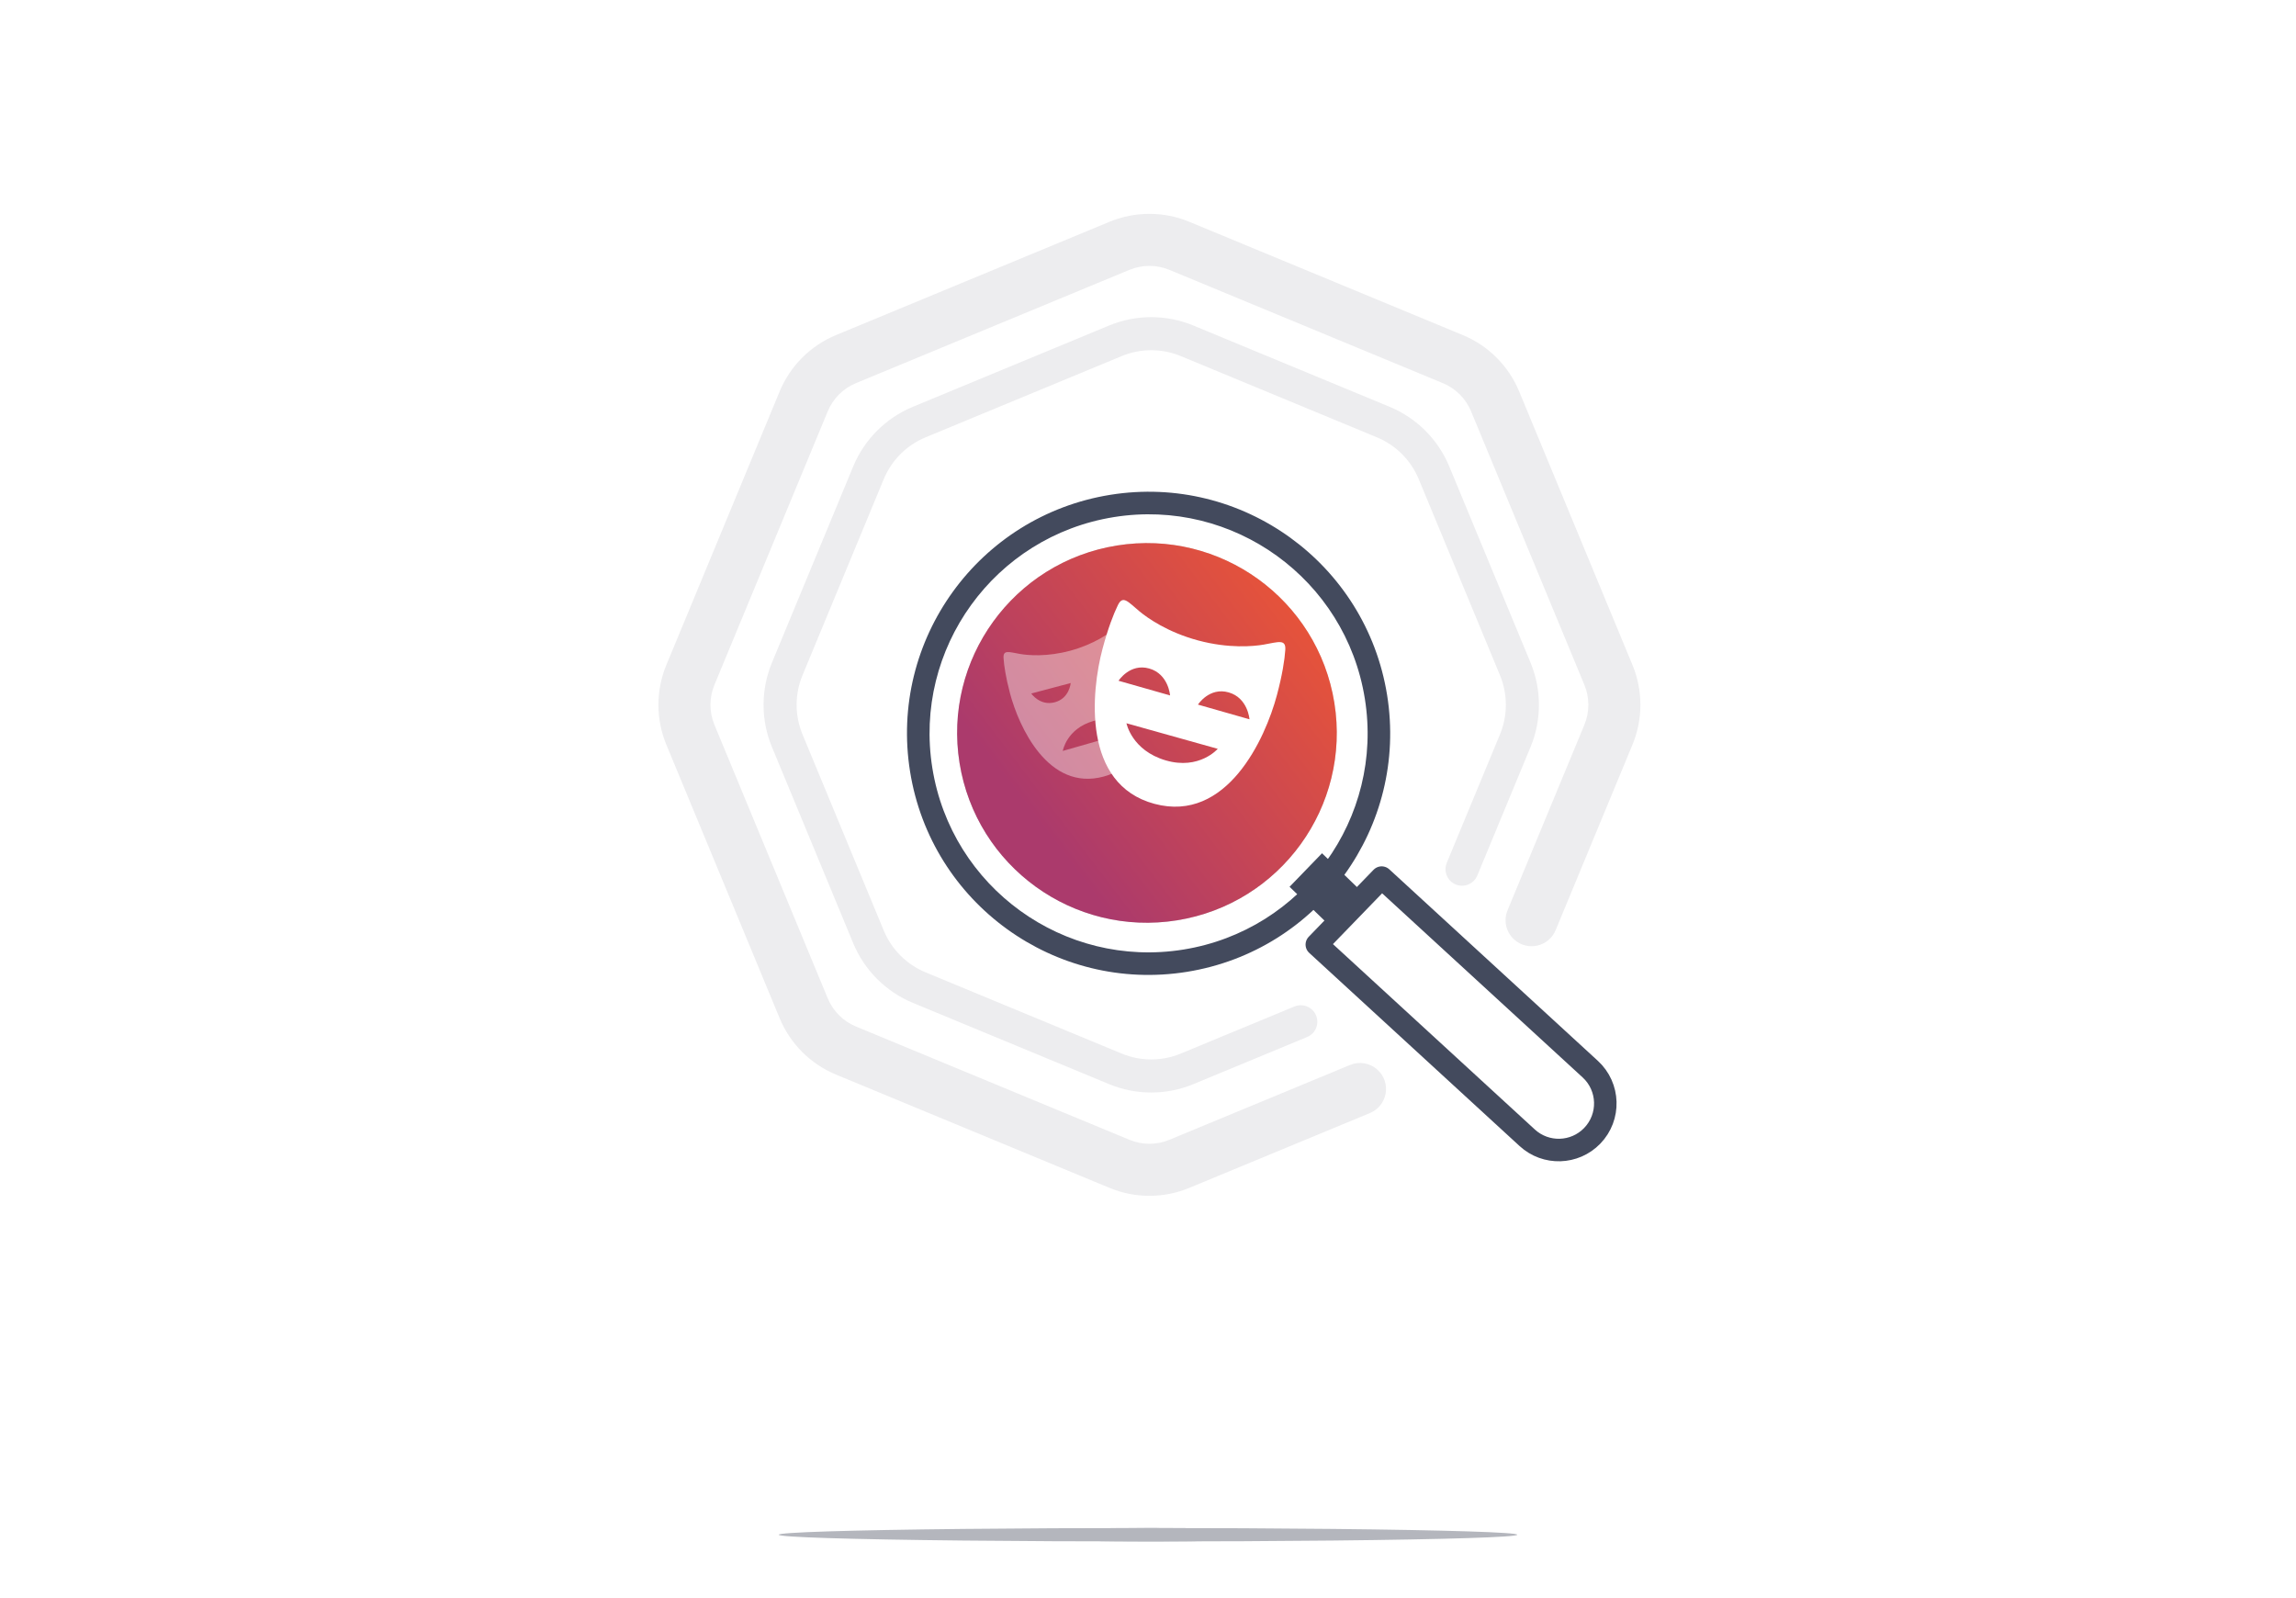 <?xml version="1.0" encoding="UTF-8"?> <svg xmlns="http://www.w3.org/2000/svg" width="408" height="284" viewBox="0 0 408 284" fill="none"><path d="M0 16C0 7.163 7.163 0 16 0H392C400.837 0 408 7.163 408 16V283.93H0V16Z" fill="white"></path><g filter="url(#filter0_d_5402_928)"><ellipse cx="203.814" cy="124.831" rx="33.729" ry="33.729" transform="rotate(-9.123 203.814 124.831)" fill="#D9D9D9"></ellipse><ellipse cx="203.814" cy="124.831" rx="33.729" ry="33.729" transform="rotate(-9.123 203.814 124.831)" fill="url(#paint0_linear_5402_928)"></ellipse></g><g filter="url(#filter1_d_5402_928)"><path fill-rule="evenodd" clip-rule="evenodd" d="M210.276 163.33C231.498 159.922 245.939 139.955 242.531 118.733C239.123 97.511 219.156 83.07 197.934 86.478C176.712 89.886 162.271 109.853 165.679 131.075C169.087 152.297 189.054 166.738 210.276 163.33ZM210.912 167.288C234.32 163.529 250.248 141.505 246.489 118.097C242.73 94.689 220.707 78.76 197.298 82.52C173.89 86.279 157.961 108.302 161.721 131.71C165.48 155.119 187.503 171.047 210.912 167.288Z" fill="#434A5D"></path></g><path fill-rule="evenodd" clip-rule="evenodd" d="M234 167.855L271.385 202.182C274.691 205.218 279.813 205.067 282.935 201.841C286.174 198.494 286.016 193.134 282.585 189.984L245.521 155.952L234 167.855Z" stroke="#434A5D" stroke-width="4" stroke-linejoin="round"></path><path fill-rule="evenodd" clip-rule="evenodd" d="M229.155 157.586L236.308 164.509L242.078 158.548L234.924 151.625L229.155 157.586Z" fill="#434A5D"></path><path opacity="0.4" d="M197.983 134.145V130.831L188.853 133.442C188.853 133.442 189.527 129.488 194.289 128.126C195.733 127.713 196.965 127.716 197.983 127.914V114.319H202.555C202.057 112.768 201.575 111.573 201.171 110.743C200.502 109.369 199.816 110.28 198.259 111.594C197.162 112.518 194.391 114.489 190.22 115.623C186.05 116.757 182.678 116.456 181.271 116.21C179.277 115.863 178.233 115.421 178.331 116.952C178.416 118.301 178.735 120.394 179.465 123.157C181.044 129.142 186.264 140.674 196.13 137.994C198.707 137.293 200.526 135.909 201.787 134.145H197.983V134.145ZM183.25 123.239L190.261 121.377C190.261 121.377 190.057 124.097 187.428 124.796C184.799 125.494 183.25 123.239 183.25 123.239Z" fill="white"></path><path d="M224.568 114.546C222.737 114.868 218.343 115.268 212.913 113.81C207.481 112.353 203.878 109.805 202.45 108.608C200.426 106.91 199.536 105.73 198.659 107.514C197.885 109.089 196.894 111.651 195.935 115.238C193.858 123.005 192.305 139.395 205.148 142.844C217.989 146.291 224.825 131.317 226.902 123.55C227.861 119.964 228.282 117.248 228.397 115.497C228.529 113.514 227.169 114.089 224.568 114.546ZM198.764 120.972C198.764 120.972 200.788 117.819 204.22 118.796C207.655 119.774 207.921 123.577 207.921 123.577L198.764 120.972ZM207.143 135.12C201.105 133.349 200.174 128.526 200.174 128.526L216.394 133.068C216.394 133.068 213.12 136.87 207.143 135.12ZM212.878 125.209C212.878 125.209 214.899 122.059 218.332 123.039C221.764 124.017 222.034 127.821 222.034 127.821L212.878 125.209Z" fill="white"></path><path d="M209.822 63.277L244.687 77.718C248.047 79.11 250.715 81.779 252.107 85.138L266.549 120.003C267.94 123.362 267.94 127.137 266.549 130.496L257.089 153.335C256.616 154.475 256.907 155.788 257.816 156.623C259.319 158.003 261.736 157.468 262.517 155.583L271.977 132.744C273.965 127.946 273.965 122.554 271.977 117.755L257.535 82.889C255.547 78.091 251.735 74.278 246.936 72.29L212.07 57.849C207.272 55.861 201.88 55.861 197.081 57.849L162.215 72.29C157.416 74.278 153.604 78.091 151.616 82.889L137.174 117.755C135.187 122.554 135.187 127.946 137.174 132.744L151.616 167.61C153.604 172.409 157.416 176.221 162.215 178.209L197.081 192.651C201.88 194.639 207.272 194.639 212.07 192.651L232.274 184.282C234.259 183.46 234.719 180.857 233.137 179.404C232.295 178.631 231.082 178.417 230.026 178.854L209.822 187.223C206.463 188.614 202.688 188.614 199.329 187.223L164.464 172.781C161.105 171.389 158.436 168.721 157.044 165.361L142.603 130.496C141.211 127.137 141.211 123.362 142.603 120.003L157.044 85.138C158.436 81.779 161.105 79.11 164.464 77.718L199.329 63.277C202.688 61.885 206.463 61.885 209.822 63.277Z" fill="#EDEDEF"></path><path d="M207.789 47.951L256.406 68.089C258.672 69.028 260.472 70.828 261.411 73.094L281.549 121.711C282.487 123.977 282.487 126.523 281.549 128.789L267.894 161.753C267.151 163.547 267.608 165.615 269.039 166.928C271.404 169.1 275.209 168.259 276.438 165.292L290.092 132.327C291.969 127.796 291.969 122.704 290.092 118.172L269.954 69.555C268.077 65.023 264.477 61.423 259.945 59.546L211.327 39.408C206.796 37.531 201.704 37.531 197.172 39.408L148.555 59.546C144.023 61.423 140.423 65.023 138.546 69.555L118.408 118.172C116.531 122.704 116.531 127.796 118.408 132.327L138.546 180.945C140.423 185.476 144.023 189.077 148.555 190.954L197.172 211.092C201.704 212.969 206.796 212.969 211.327 211.092L243.441 197.79C246.564 196.496 247.289 192.399 244.799 190.112C243.474 188.896 241.564 188.558 239.902 189.246L207.789 202.548C205.523 203.487 202.977 203.487 200.711 202.548L152.094 182.41C149.828 181.472 148.028 179.672 147.089 177.406L126.951 128.789C126.013 126.523 126.013 123.977 126.951 121.711L147.089 73.094C148.028 70.828 149.828 69.028 152.094 68.089L200.711 47.951C202.977 47.013 205.523 47.013 207.789 47.951Z" fill="#EDEDEF"></path><g filter="url(#filter2_f_5402_928)"><ellipse cx="204" cy="272.726" rx="65.614" ry="1.193" fill="#B4B6BD"></ellipse></g><g filter="url(#filter3_f_5402_928)"><ellipse cx="204.493" cy="272.726" rx="29.6" ry="1.193" fill="#B4B6BD"></ellipse></g><defs><filter id="filter0_d_5402_928" x="121.382" y="47.81" width="164.865" height="164.865" filterUnits="userSpaceOnUse" color-interpolation-filters="sRGB"><feFlood flood-opacity="0" result="BackgroundImageFix"></feFlood><feColorMatrix in="SourceAlpha" type="matrix" values="0 0 0 0 0 0 0 0 0 0 0 0 0 0 0 0 0 0 127 0" result="hardAlpha"></feColorMatrix><feOffset dy="5.411"></feOffset><feGaussianBlur stdDeviation="24.349"></feGaussianBlur><feComposite in2="hardAlpha" operator="out"></feComposite><feColorMatrix type="matrix" values="0 0 0 0 0 0 0 0 0 0 0 0 0 0 0 0 0 0 0.15 0"></feColorMatrix><feBlend mode="normal" in2="BackgroundImageFix" result="effect1_dropShadow_5402_928"></feBlend><feBlend mode="normal" in="SourceGraphic" in2="effect1_dropShadow_5402_928" result="shape"></feBlend></filter><filter id="filter1_d_5402_928" x="112.472" y="38.682" width="183.265" height="183.266" filterUnits="userSpaceOnUse" color-interpolation-filters="sRGB"><feFlood flood-opacity="0" result="BackgroundImageFix"></feFlood><feColorMatrix in="SourceAlpha" type="matrix" values="0 0 0 0 0 0 0 0 0 0 0 0 0 0 0 0 0 0 127 0" result="hardAlpha"></feColorMatrix><feOffset dy="5.411"></feOffset><feGaussianBlur stdDeviation="24.349"></feGaussianBlur><feComposite in2="hardAlpha" operator="out"></feComposite><feColorMatrix type="matrix" values="0 0 0 0 0 0 0 0 0 0 0 0 0 0 0 0 0 0 0.15 0"></feColorMatrix><feBlend mode="normal" in2="BackgroundImageFix" result="effect1_dropShadow_5402_928"></feBlend><feBlend mode="normal" in="SourceGraphic" in2="effect1_dropShadow_5402_928" result="shape"></feBlend></filter><filter id="filter2_f_5402_928" x="132.386" y="265.533" width="143.228" height="14.386" filterUnits="userSpaceOnUse" color-interpolation-filters="sRGB"><feFlood flood-opacity="0" result="BackgroundImageFix"></feFlood><feBlend mode="normal" in="SourceGraphic" in2="BackgroundImageFix" result="shape"></feBlend><feGaussianBlur stdDeviation="3" result="effect1_foregroundBlur_5402_928"></feGaussianBlur></filter><filter id="filter3_f_5402_928" x="168.893" y="265.533" width="71.201" height="14.386" filterUnits="userSpaceOnUse" color-interpolation-filters="sRGB"><feFlood flood-opacity="0" result="BackgroundImageFix"></feFlood><feBlend mode="normal" in="SourceGraphic" in2="BackgroundImageFix" result="shape"></feBlend><feGaussianBlur stdDeviation="3" result="effect1_foregroundBlur_5402_928"></feGaussianBlur></filter><linearGradient id="paint0_linear_5402_928" x1="183.432" y1="139.888" x2="236.328" y2="111.554" gradientUnits="userSpaceOnUse"><stop stop-color="#AB3A6C"></stop><stop offset="0.99" stop-color="#E6533A"></stop></linearGradient></defs></svg> 